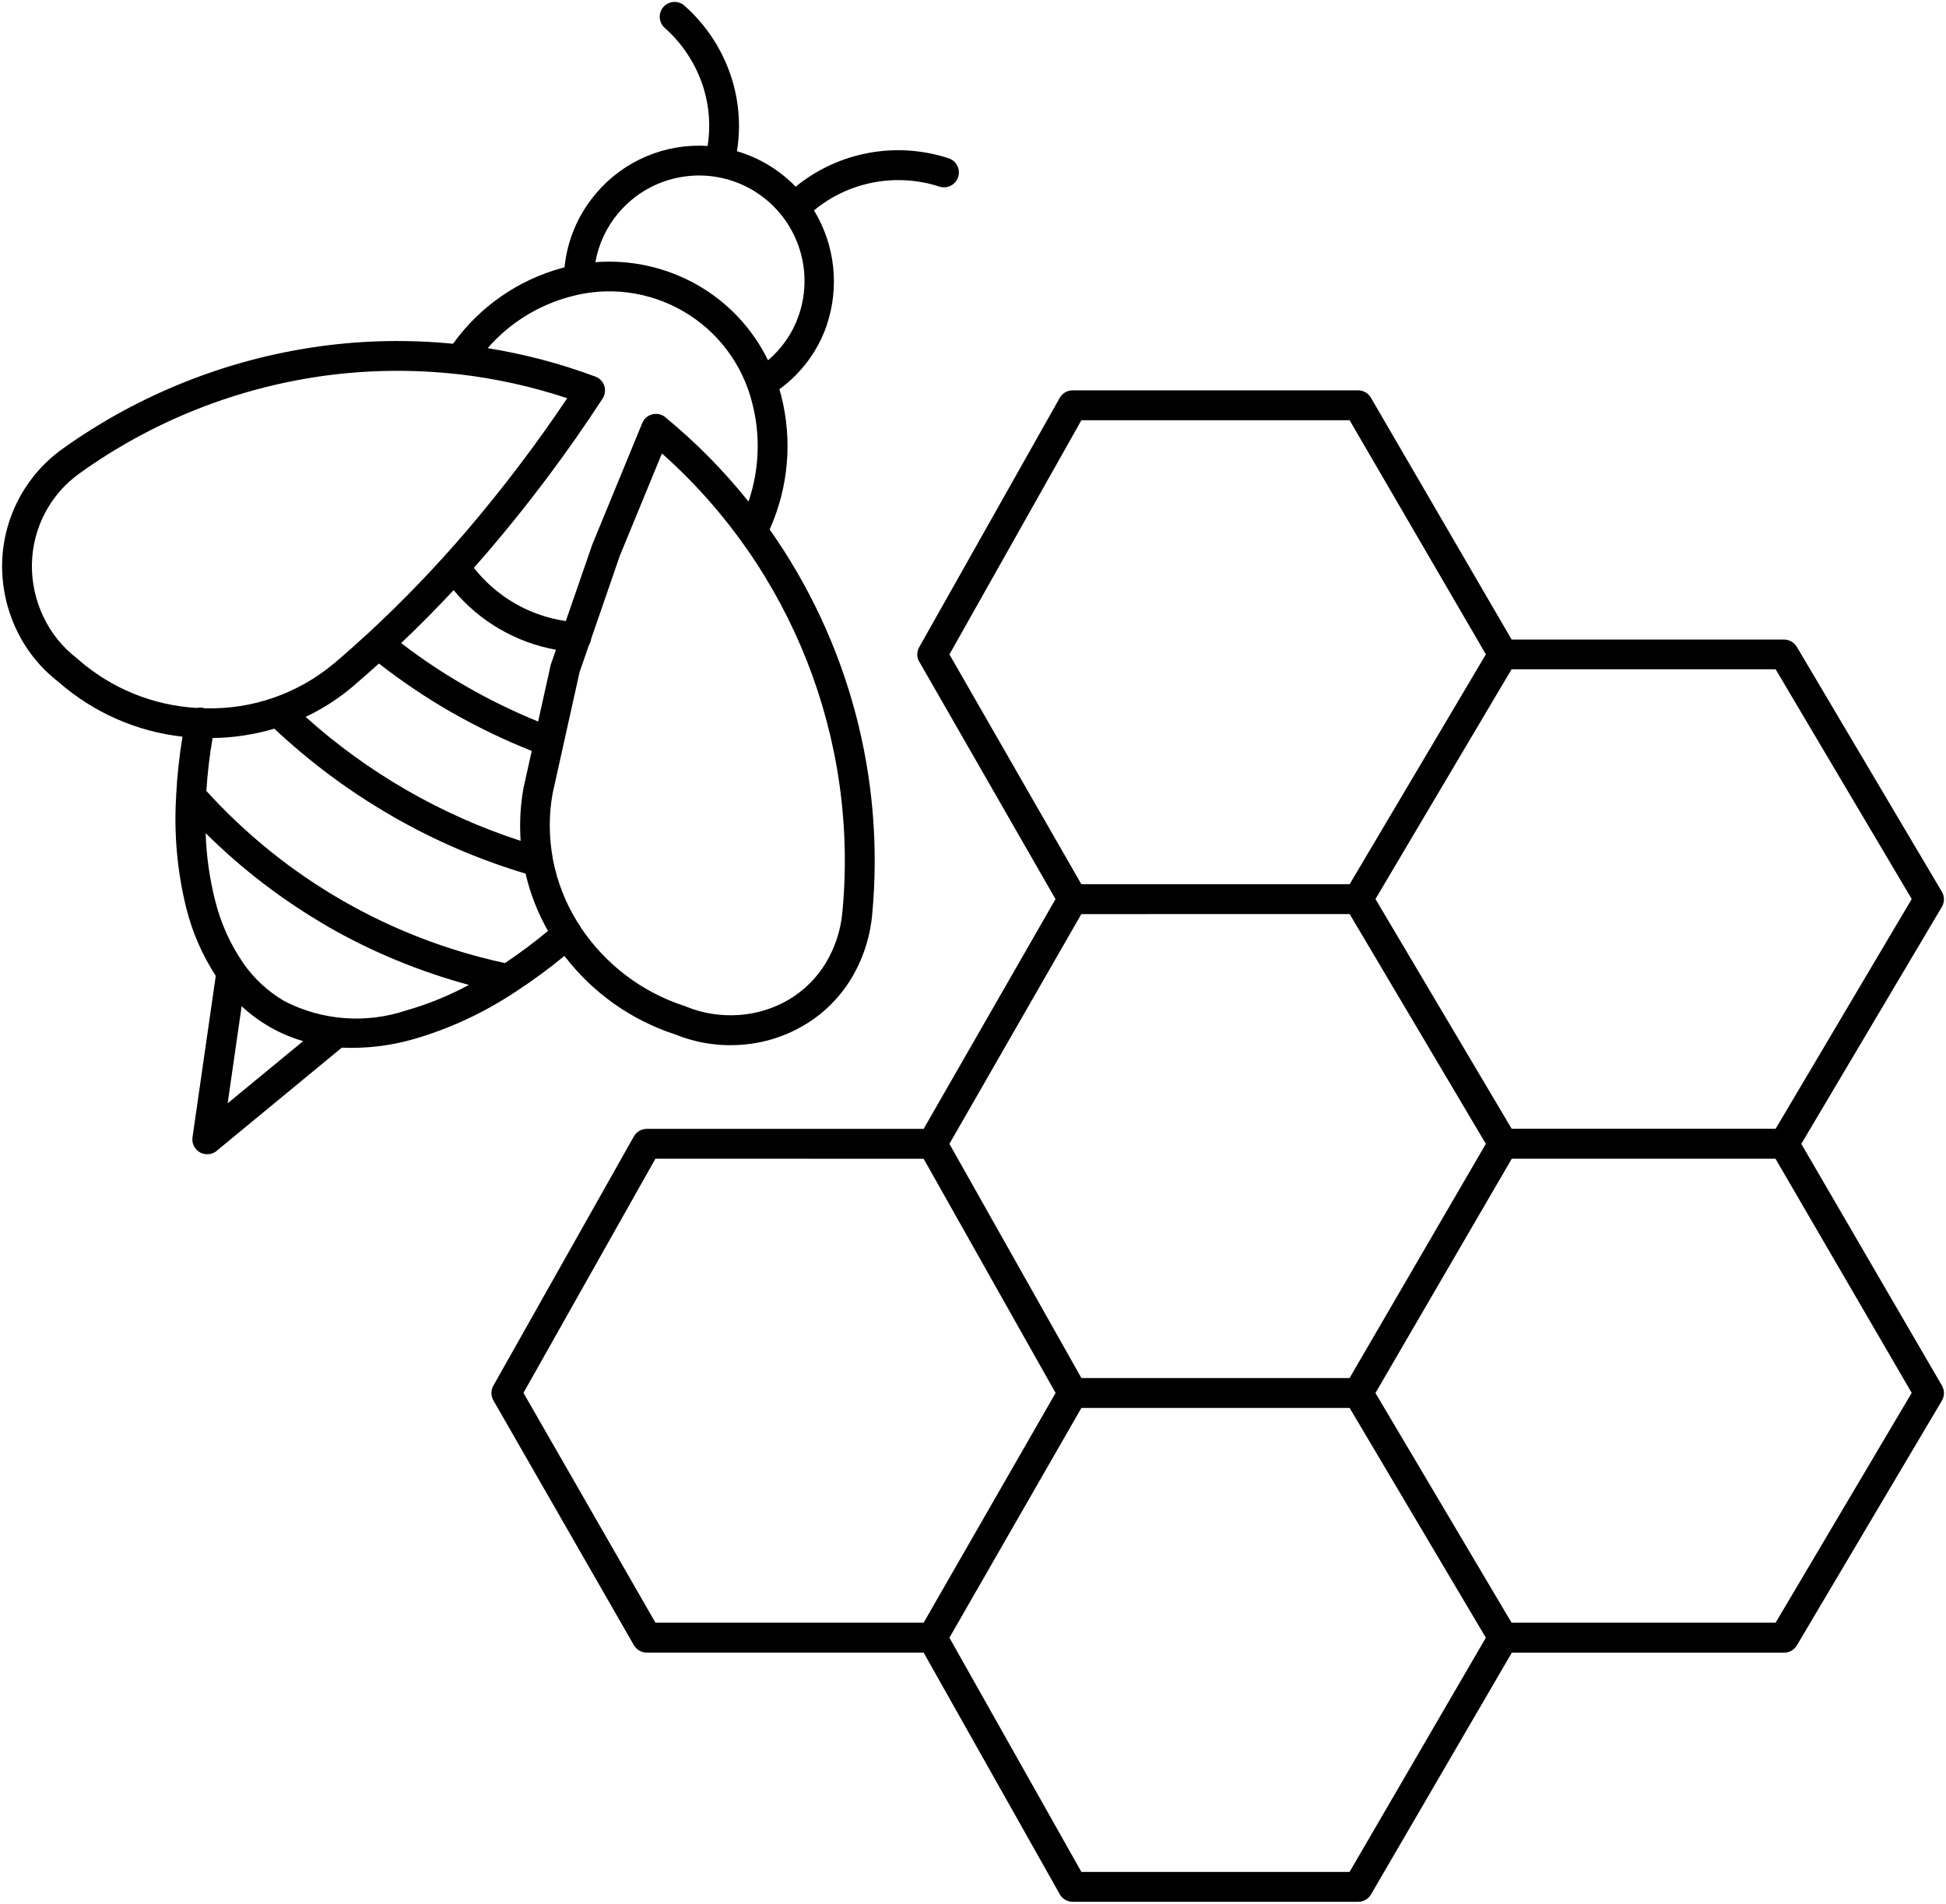<svg xmlns="http://www.w3.org/2000/svg" fill="none" viewBox="0 0 92 90" height="90" width="92">
<path fill="black" d="M51.121 43.215L44.885 54.076L51.125 65.148H63.803L70.246 54.076L63.807 43.212L51.121 43.215ZM36.31 17.033C36.972 16.471 37.474 15.742 37.757 14.926C38.546 12.658 37.609 10.152 35.529 8.957C33.45 7.766 30.816 8.22 29.258 10.045L29.23 10.077L29.226 10.081C28.672 10.746 28.298 11.543 28.146 12.395C29.844 12.264 31.537 12.646 33.011 13.495C34.438 14.32 35.585 15.551 36.31 17.033ZM39.084 15.384C38.665 16.595 37.884 17.647 36.848 18.4L36.924 18.675C37.474 20.795 37.283 23.034 36.386 25.03C40.127 30.333 41.845 36.8 41.231 43.258C41.132 44.322 40.793 45.354 40.239 46.27C39.697 47.163 38.944 47.912 38.044 48.45C37.127 49 36.095 49.322 35.027 49.394C33.968 49.47 32.908 49.303 31.924 48.904C29.84 48.227 28.015 46.932 26.684 45.191C25.963 45.784 25.214 46.338 24.433 46.848L24.357 46.9H24.353C22.883 47.876 21.265 48.629 19.568 49.123C18.46 49.442 17.309 49.577 16.157 49.53L10.276 54.379H10.28C10.061 54.582 9.739 54.626 9.472 54.49C9.209 54.351 9.057 54.064 9.101 53.765L10.201 46.135C9.563 45.151 9.089 44.067 8.806 42.931C8.38 41.202 8.217 39.421 8.328 37.644V37.592V37.596C8.376 36.668 8.476 35.744 8.627 34.827C6.451 34.584 4.407 33.68 2.762 32.237C1.917 31.584 1.24 30.743 0.782 29.779C0.32 28.807 0.084 27.739 0.1 26.663C0.136 24.508 1.188 22.492 2.937 21.233C6.555 18.643 10.747 16.973 15.153 16.368C17.229 16.085 19.333 16.045 21.417 16.252C22.676 14.499 24.497 13.232 26.581 12.666L26.692 12.638H26.688C26.816 11.363 27.326 10.156 28.151 9.176L28.186 9.132C29.493 7.598 31.446 6.769 33.454 6.901C33.601 5.984 33.533 5.048 33.263 4.163C32.92 3.064 32.286 2.08 31.426 1.319C31.135 1.06 31.111 0.613 31.37 0.322C31.629 0.036 32.075 0.012 32.362 0.271C33.414 1.203 34.191 2.406 34.605 3.749C34.944 4.849 35.024 6.012 34.84 7.148C35.896 7.458 36.852 8.04 37.617 8.825C39.642 7.176 42.363 6.67 44.845 7.482C45.216 7.602 45.419 8 45.299 8.371C45.176 8.737 44.781 8.941 44.411 8.821C42.371 8.16 40.136 8.582 38.482 9.945C39.478 11.578 39.697 13.574 39.08 15.387L39.084 15.384ZM17.377 29.959L17.441 29.903C19.054 28.409 20.581 26.819 22.015 25.15C23.736 23.137 25.342 21.026 26.816 18.826C25.159 18.276 23.449 17.898 21.716 17.695L21.656 17.687V17.691C19.556 17.456 17.437 17.48 15.345 17.763C11.165 18.336 7.189 19.918 3.763 22.377C2.368 23.373 1.536 24.97 1.508 26.68C1.496 27.54 1.683 28.393 2.058 29.17C2.42 29.935 2.958 30.6 3.631 31.118L3.699 31.178C5.261 32.545 7.237 33.353 9.309 33.469C9.405 33.449 9.504 33.445 9.6 33.465L9.68 33.485H9.728C11.935 33.541 14.09 32.788 15.784 31.369L15.824 31.337C16.354 30.887 16.872 30.425 17.378 29.959L17.377 29.959ZM18.959 30.401H18.963C19.943 31.154 20.971 31.839 22.047 32.453C23.138 33.083 24.274 33.632 25.441 34.111L26.035 31.437L26.059 31.361L26.282 30.72L26.278 30.716C24.386 30.373 22.672 29.377 21.445 27.899C20.644 28.756 19.82 29.592 18.963 30.405L18.959 30.401ZM21.341 33.676H21.345C20.15 32.987 19.003 32.218 17.915 31.369C17.528 31.72 17.134 32.062 16.735 32.405L16.692 32.445C16.01 33.023 15.257 33.509 14.448 33.891C17.389 36.533 20.855 38.529 24.613 39.752C24.557 38.916 24.601 38.079 24.748 37.258L25.139 35.501C23.832 34.983 22.569 34.37 21.35 33.676L21.341 33.676ZM18.517 38.573L18.52 38.569C16.516 37.417 14.656 36.031 12.97 34.449C12.022 34.728 11.038 34.879 10.05 34.891C9.906 35.716 9.811 36.553 9.755 37.39C13.496 41.513 18.433 44.358 23.876 45.53C24.577 45.056 25.259 44.55 25.908 44.012C25.426 43.163 25.067 42.251 24.848 41.302C22.641 40.641 20.517 39.724 18.521 38.573L18.517 38.573ZM26.127 40.581L26.139 40.641H26.143C26.346 41.693 26.74 42.697 27.306 43.605L27.362 43.685L27.358 43.689C27.406 43.741 27.442 43.8 27.47 43.864C28.645 45.613 30.37 46.916 32.374 47.562L32.462 47.597H32.458C33.243 47.912 34.087 48.044 34.932 47.984C35.777 47.928 36.598 47.673 37.323 47.239C38.024 46.817 38.61 46.231 39.036 45.534C39.478 44.8 39.749 43.976 39.825 43.119C40.602 34.947 37.43 26.891 31.294 21.436L29.302 26.277L27.947 30.205C27.935 30.305 27.9 30.404 27.844 30.492L27.401 31.771L26.127 37.505C25.943 38.525 25.947 39.565 26.134 40.581L26.127 40.581ZM15.477 43.788C13.377 42.573 11.445 41.095 9.724 39.39C9.755 40.461 9.907 41.529 10.17 42.569C10.433 43.633 10.883 44.637 11.505 45.538L11.524 45.569C12.03 46.283 12.684 46.884 13.441 47.327C15.222 48.247 17.302 48.406 19.202 47.769C20.23 47.478 21.226 47.072 22.167 46.562C19.828 45.928 17.577 45 15.477 43.792L15.477 43.788ZM31.462 19.727H31.458C31.159 19.48 30.717 19.523 30.47 19.822C30.426 19.878 30.39 19.938 30.363 20.002L28 25.747L26.749 29.365V29.361C25.027 29.11 23.474 28.209 22.402 26.843C22.633 26.584 22.86 26.325 23.083 26.066C25.035 23.779 26.844 21.368 28.486 18.846C28.605 18.667 28.633 18.444 28.569 18.24C28.502 18.037 28.346 17.878 28.143 17.802C26.497 17.189 24.792 16.738 23.055 16.459C24.079 15.28 25.434 14.435 26.94 14.029C28.749 13.523 30.685 13.774 32.307 14.718C33.928 15.658 35.1 17.216 35.558 19.037C35.961 20.579 35.901 22.201 35.387 23.711C34.219 22.253 32.904 20.918 31.458 19.73L31.462 19.727ZM11.424 47.569L10.763 52.159L14.333 49.219H14.329C13.245 48.904 12.249 48.338 11.424 47.569ZM43.666 78.129H30.577C30.314 78.129 30.071 77.978 29.948 77.743L23.326 66.205C23.198 65.986 23.202 65.711 23.334 65.492L29.964 53.73C30.087 53.507 30.318 53.372 30.573 53.368H43.666L49.901 42.506L43.463 31.286L43.459 31.29C43.331 31.067 43.335 30.796 43.467 30.577L50.097 18.816V18.812C50.224 18.593 50.455 18.453 50.71 18.453H64.205C64.472 18.453 64.719 18.605 64.838 18.848L71.464 30.235H84.342C84.589 30.235 84.82 30.366 84.948 30.582L91.797 42.144C91.936 42.367 91.936 42.646 91.805 42.873L85.159 54.077L91.805 65.5V65.504C91.936 65.724 91.936 65.994 91.805 66.218L84.951 77.784C84.824 77.999 84.593 78.131 84.346 78.131H71.473L64.843 89.514C64.723 89.757 64.476 89.909 64.205 89.909H50.711C50.459 89.909 50.224 89.769 50.101 89.55L43.666 78.127L43.666 78.129ZM43.666 54.781L49.905 65.853L43.666 76.714H30.987L24.747 65.849L30.987 54.777L43.666 54.781ZM51.124 66.562L44.885 77.424L51.124 88.496H63.803L70.246 77.424L63.807 66.562H51.124ZM65.03 65.849L71.473 54.777H83.937L90.379 65.849L83.945 76.714H71.462L65.023 65.849H65.03ZM83.945 53.363H71.466L65.027 42.502L71.462 31.64H83.945L90.38 42.502L83.945 53.363ZM63.804 19.866H51.125L44.886 30.938L51.121 41.799H63.808L70.247 30.935L63.804 19.866Z" clip-rule="evenodd" fill-rule="evenodd"></path>
</svg>
